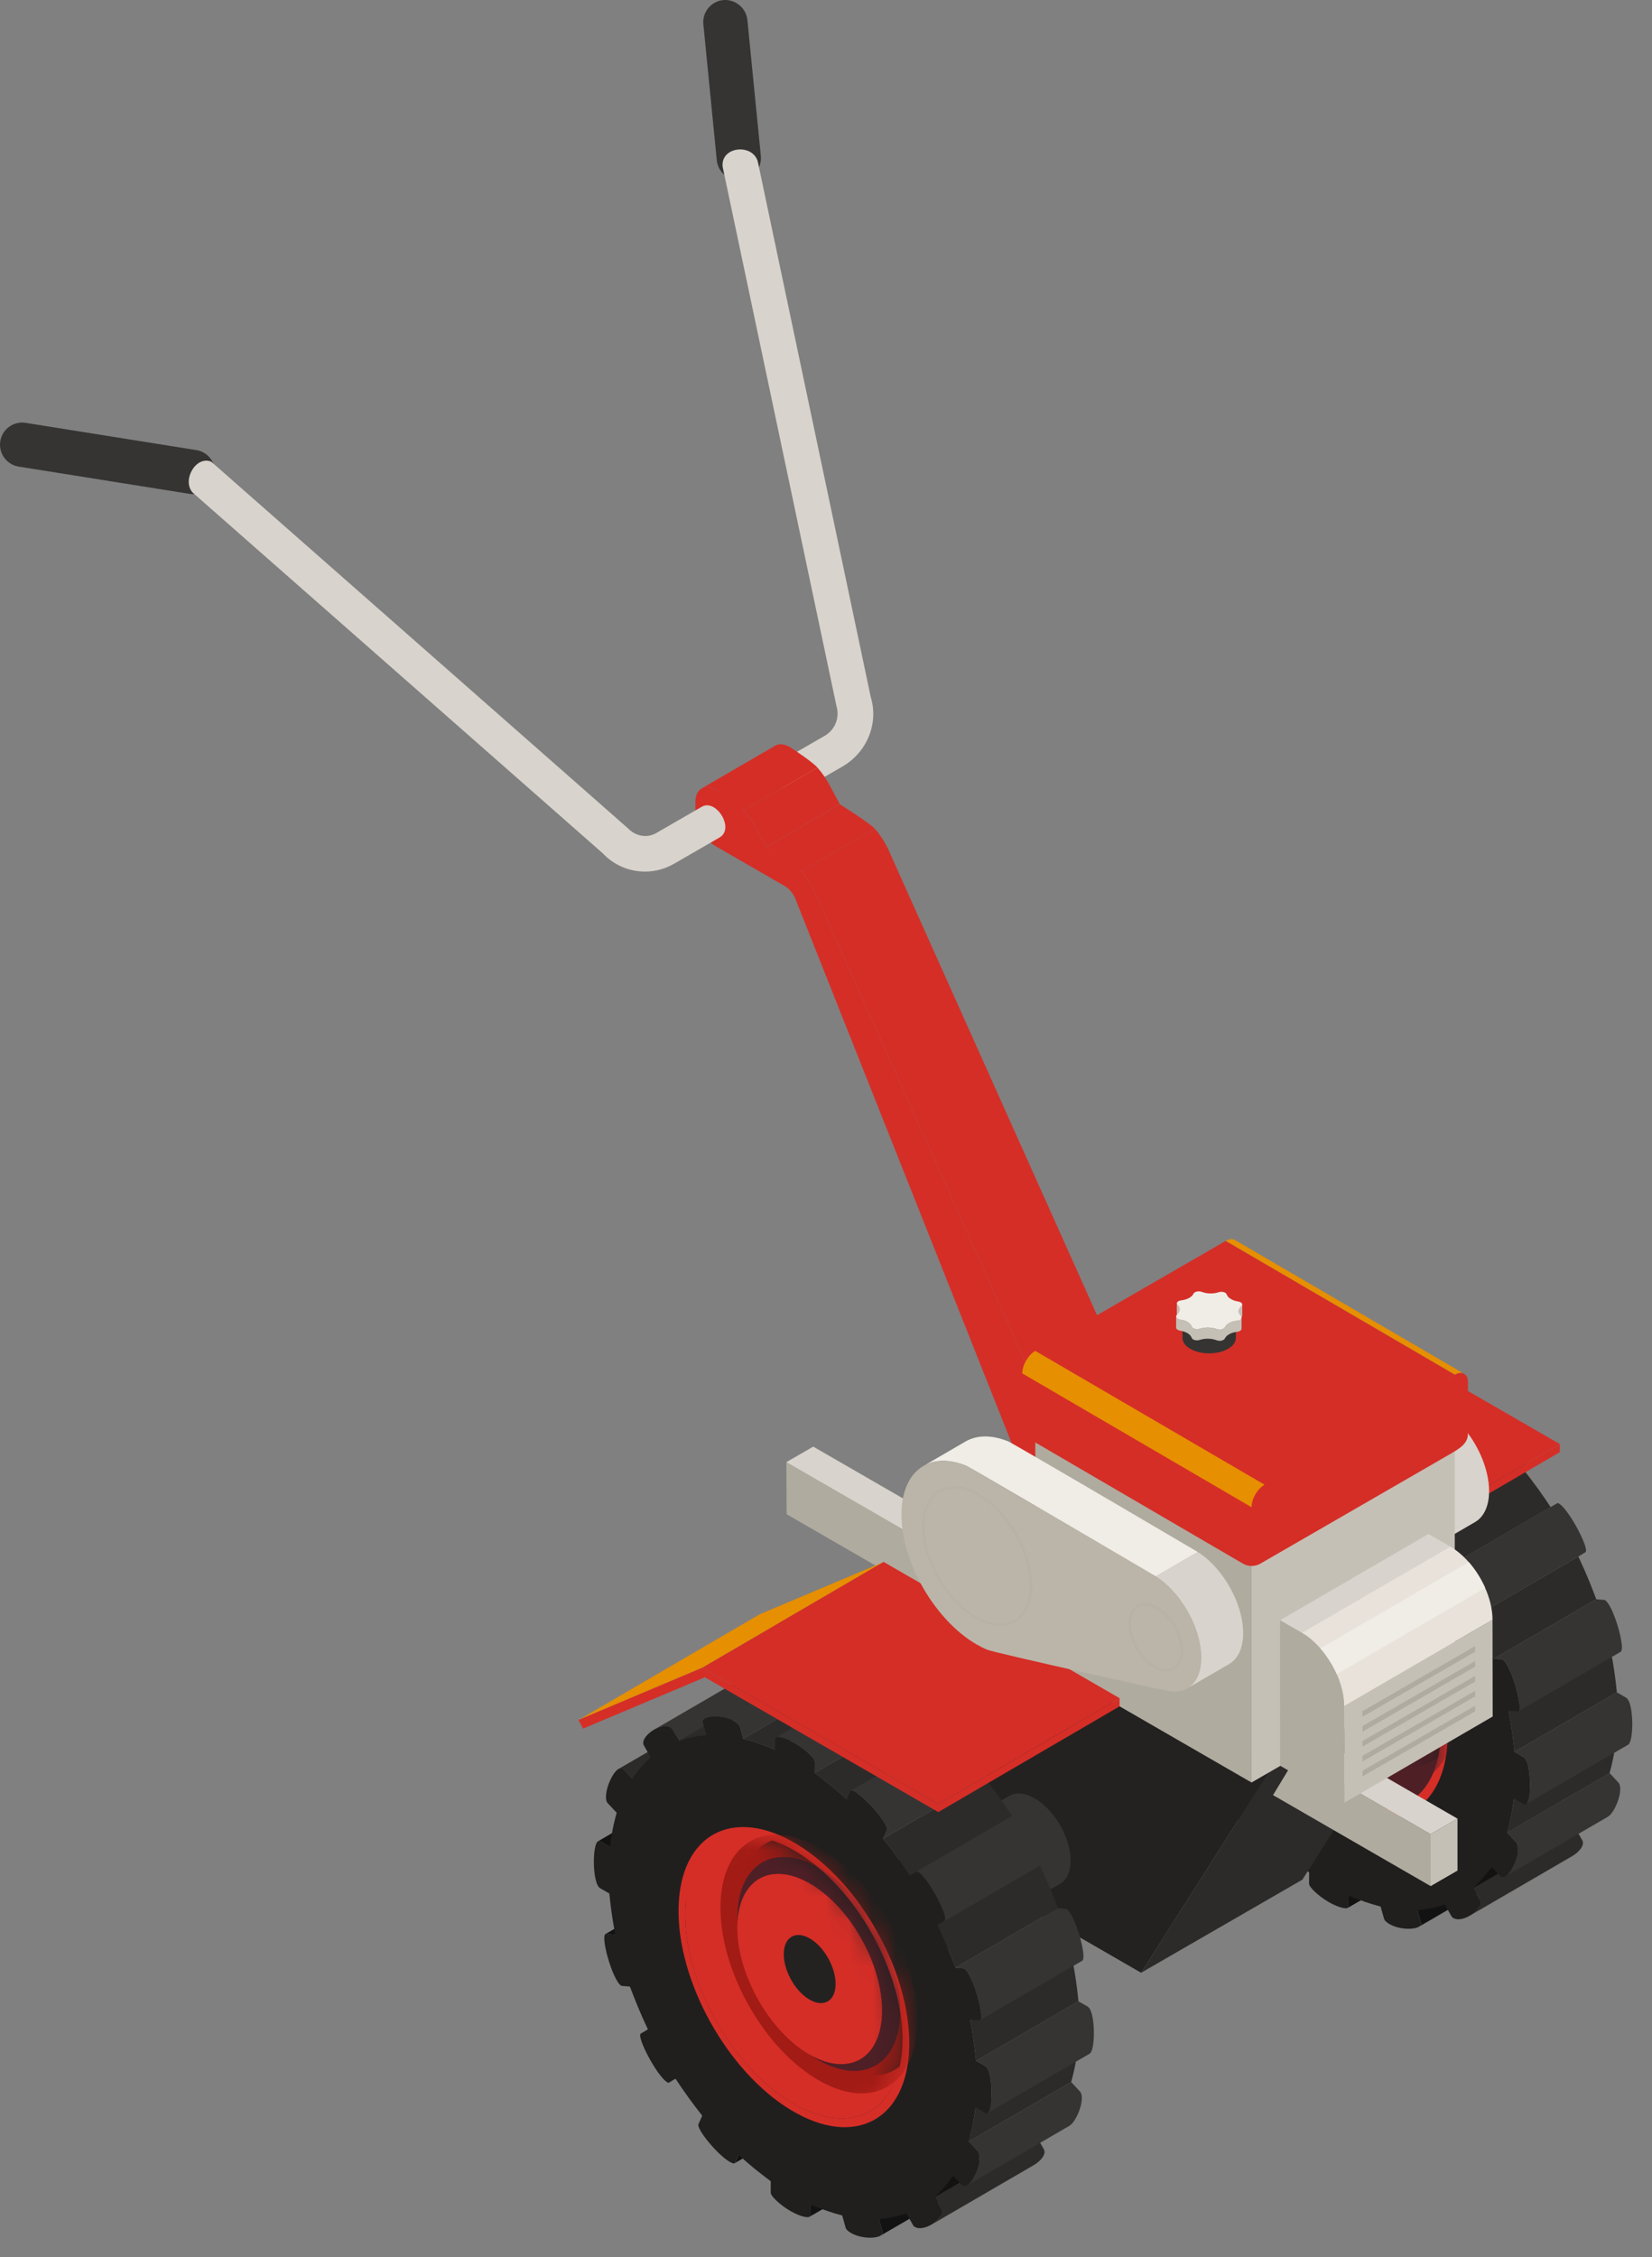 <svg width="71" height="97" viewBox="0 0 71 97" fill="none" xmlns="http://www.w3.org/2000/svg">
<rect x="0" y="0" width="71" height="97" fill="#808080" stroke="none"/>
<path d="M44.182 71.058L33.808 65.068L33.796 62.83L44.182 68.826V71.058Z" fill="#B0AB9F"/>
<path d="M45.338 70.391L44.182 71.058V68.826L45.338 68.159V70.391Z" fill="#C5C0B6"/>
<path d="M44.182 68.826L33.796 62.83L34.952 62.163L45.338 68.159L44.182 68.826Z" fill="#D8D3CC"/>
<path d="M54.884 79.325C54.798 79.523 54.764 79.597 54.728 79.671C54.715 79.688 59.114 77.131 59.114 77.131C59.162 77.04 59.196 76.966 59.282 76.768L54.884 79.325Z" fill="#131212"/>
<path d="M53.606 67.272C53.562 67.275 49.162 69.832 49.162 69.832C49.29 69.835 49.374 69.843 49.585 69.862L53.985 67.305C53.773 67.285 53.689 67.278 53.606 67.272Z" fill="#131212"/>
<path d="M57.966 81.451C57.963 81.716 57.963 81.817 57.963 81.918C57.966 81.947 57.954 81.968 57.93 81.981L62.329 79.424C62.352 79.41 62.364 79.389 62.362 79.361C62.362 79.26 62.363 79.159 62.365 78.894L57.966 81.451Z" fill="#131212"/>
<path d="M53.331 63.29C53.299 63.272 53.27 63.272 53.244 63.287L48.845 65.844C48.871 65.829 48.9 65.829 48.932 65.847C49.035 65.907 49.124 65.959 49.351 66.09L53.75 63.533C53.523 63.402 53.433 63.35 53.331 63.29Z" fill="#131212"/>
<path d="M65.466 80.045C65.431 79.934 65.4 79.824 65.316 79.529L60.916 82.086C61.002 82.38 61.033 82.491 61.066 82.602C61.096 82.684 61.059 82.749 60.978 82.796L65.377 80.239C65.459 80.192 65.496 80.127 65.466 80.045Z" fill="#131212"/>
<path d="M54.306 60.169C54.25 60.136 54.187 60.144 54.124 60.181L49.724 62.738C49.788 62.701 49.85 62.693 49.906 62.726C50.02 62.84 50.103 62.93 50.312 63.153L54.712 60.596C54.504 60.372 54.42 60.283 54.306 60.169Z" fill="#2C2B2A"/>
<path d="M68.01 79.091C67.933 78.958 67.874 78.853 67.715 78.573L63.315 81.13C63.474 81.41 63.532 81.515 63.594 81.622C63.709 81.852 63.471 82.144 63.166 82.32L67.566 79.763C67.871 79.587 68.109 79.295 68.01 79.091Z" fill="#2C2B2A"/>
<path d="M56.435 58.465C56.405 58.426 56.386 58.412 56.361 58.397C56.173 58.288 55.889 58.356 55.647 58.496L51.248 61.053C51.49 60.913 51.773 60.845 51.962 60.954C51.988 60.969 52.006 60.984 52.02 60.999C52.098 61.133 52.162 61.246 52.323 61.531L56.722 58.974C56.56 58.689 56.497 58.577 56.435 58.465Z" fill="#353433"/>
<path d="M64.105 80.218C63.844 80.59 63.634 80.836 63.316 81.129L67.716 78.572C68.034 78.279 68.244 78.033 68.505 77.661L64.105 80.218Z" fill="#131212"/>
<path d="M56.721 58.974L52.322 61.532C52.734 61.392 53.057 61.333 53.5 61.285L57.899 58.728C57.456 58.775 57.133 58.836 56.721 58.974Z" fill="#2C2B2A"/>
<path d="M69.598 76.665C69.589 76.644 69.577 76.624 69.563 76.607C69.461 76.496 69.384 76.413 69.177 76.192L64.777 78.749C64.984 78.969 65.062 79.053 65.141 79.14C65.177 79.18 65.188 79.2 65.198 79.221C65.35 79.562 65.007 80.449 64.694 80.631L69.093 78.074C69.407 77.893 69.75 77.006 69.598 76.665Z" fill="#353433"/>
<path d="M59.33 58.352C59.316 58.316 59.301 58.295 59.282 58.273C59.245 58.231 59.187 58.184 59.105 58.135C58.697 57.9 58.077 57.877 57.839 58.016L53.438 60.572C53.676 60.434 54.298 60.458 54.705 60.691C54.786 60.74 54.846 60.788 54.883 60.831C54.901 60.852 54.914 60.873 54.922 60.891C54.962 61.026 54.996 61.145 55.081 61.444L59.48 58.886C59.397 58.587 59.362 58.469 59.33 58.352Z" fill="#353433"/>
<path d="M65.067 77.282C64.992 77.837 64.919 78.247 64.777 78.75L69.177 76.193C69.318 75.69 69.391 75.28 69.467 74.725L65.067 77.282Z" fill="#2C2B2A"/>
<path d="M59.481 58.887L55.083 61.444C55.574 61.571 55.95 61.709 56.453 61.918L60.852 59.361C60.349 59.152 59.971 59.015 59.481 58.887Z" fill="#2C2B2A"/>
<path d="M70.01 73.114C69.989 73.066 69.965 73.025 69.938 72.995C69.922 72.977 69.905 72.962 69.887 72.952C69.801 72.903 69.716 72.853 69.491 72.723L65.091 75.28C65.316 75.41 65.402 75.459 65.488 75.509C65.506 75.519 65.523 75.534 65.539 75.552C65.565 75.582 65.589 75.622 65.611 75.671C65.71 75.896 65.755 76.298 65.754 76.672C65.751 77.083 65.691 77.463 65.574 77.53L69.973 74.973C70.09 74.905 70.15 74.526 70.153 74.115C70.154 73.741 70.109 73.339 70.01 73.114Z" fill="#353433"/>
<path d="M62.541 59.809C62.52 59.763 62.481 59.707 62.426 59.644C62.274 59.471 62.006 59.252 61.707 59.078C61.324 58.859 60.991 58.772 60.888 58.832L56.489 61.389C56.592 61.329 56.925 61.416 57.308 61.635C57.607 61.809 57.875 62.028 58.027 62.201C58.082 62.264 58.122 62.32 58.142 62.366C58.154 62.393 58.16 62.416 58.157 62.435C58.157 62.54 58.154 62.647 58.154 62.915L62.553 60.358C62.554 60.09 62.556 59.984 62.556 59.878C62.559 59.859 62.553 59.836 62.541 59.809Z" fill="#353433"/>
<path d="M69.231 70.951L64.832 73.508C64.96 74.162 65.026 74.643 65.091 75.279L69.49 72.722C69.425 72.086 69.359 71.605 69.231 70.951Z" fill="#2C2B2A"/>
<path d="M62.553 60.357L58.154 62.914C58.662 63.294 59.04 63.595 59.534 64.046L63.933 61.489C63.44 61.038 63.061 60.737 62.553 60.357Z" fill="#2C2B2A"/>
<path d="M68.08 67.424C68.004 67.253 67.924 67.076 67.835 66.886L63.435 69.443C63.524 69.633 63.605 69.81 63.68 69.981C63.869 70.408 64.026 70.801 64.206 71.278L68.605 68.721C68.426 68.244 68.268 67.851 68.08 67.424Z" fill="#2C2B2A"/>
<path d="M65.495 63.176L61.096 65.733C61.537 66.291 61.846 66.716 62.245 67.321L66.645 64.764C66.245 64.159 65.937 63.734 65.495 63.176Z" fill="#2C2B2A"/>
<path d="M69.305 69.258C69.225 69.077 69.141 68.925 69.061 68.833C69.03 68.797 69 68.77 68.97 68.753C68.892 68.747 68.812 68.74 68.605 68.721L64.206 71.278C64.413 71.297 64.493 71.304 64.571 71.31C64.6 71.327 64.631 71.354 64.662 71.389C64.742 71.482 64.826 71.633 64.906 71.815C65.186 72.45 65.414 73.445 65.254 73.538L69.653 70.981C69.813 70.889 69.585 69.893 69.305 69.258Z" fill="#353433"/>
<path d="M65.626 62.636C65.544 62.451 65.34 62.17 65.101 61.898C64.842 61.603 64.541 61.319 64.309 61.185C64.198 61.123 64.13 61.108 64.102 61.124L59.702 63.681C59.731 63.664 59.799 63.68 59.909 63.742C60.141 63.876 60.442 64.159 60.701 64.455C60.94 64.727 61.144 65.009 61.226 65.193C61.264 65.279 61.276 65.343 61.254 65.376C61.22 65.455 61.186 65.534 61.095 65.732L65.494 63.175C65.584 62.977 65.619 62.898 65.653 62.819C65.677 62.786 65.665 62.722 65.626 62.636Z" fill="#353433"/>
<path d="M68.001 66.103C67.808 65.667 67.478 65.105 67.211 64.8C67.133 64.711 67.061 64.644 66.998 64.608C66.964 64.589 66.945 64.585 66.931 64.593L62.532 67.15C62.546 67.142 62.566 67.145 62.599 67.165C62.661 67.201 62.734 67.268 62.812 67.357C63.08 67.662 63.41 68.224 63.603 68.66C63.739 68.968 63.807 69.213 63.736 69.26C63.639 69.316 63.573 69.357 63.436 69.443L67.836 66.886C67.919 66.834 67.975 66.799 68.02 66.772L68.135 66.705C68.207 66.662 68.139 66.415 68.001 66.103Z" fill="#353433"/>
<path d="M65.487 75.509C65.401 75.46 65.316 75.41 65.09 75.28C65.026 74.644 64.959 74.163 64.832 73.509C65.044 73.528 65.127 73.535 65.209 73.543C65.536 73.622 64.964 71.532 64.571 71.31C64.493 71.304 64.413 71.297 64.206 71.278C63.954 70.61 63.746 70.107 63.435 69.443C63.595 69.343 63.659 69.304 63.725 69.266C63.966 69.183 63.035 67.416 62.599 67.164C62.563 67.143 62.543 67.141 62.529 67.151C62.467 67.186 62.405 67.224 62.245 67.32C61.846 66.716 61.537 66.29 61.096 65.732C61.186 65.534 61.22 65.455 61.255 65.376C61.379 65.195 60.454 64.056 59.91 63.742C59.773 63.665 59.701 63.66 59.689 63.699C59.655 63.773 59.621 63.848 59.534 64.045C59.04 63.595 58.662 63.294 58.154 62.913C58.155 62.645 58.157 62.539 58.157 62.433C58.171 62.292 57.777 61.906 57.307 61.633C56.837 61.364 56.442 61.294 56.455 61.451C56.455 61.552 56.452 61.651 56.452 61.917C55.95 61.707 55.573 61.57 55.082 61.443C54.997 61.144 54.963 61.026 54.93 60.908C54.916 60.854 54.845 60.774 54.705 60.691C54.161 60.377 53.233 60.442 53.351 60.765C53.385 60.879 53.416 60.991 53.499 61.284C53.056 61.331 52.732 61.392 52.321 61.53C52.16 61.244 52.097 61.132 52.035 61.021C52.021 60.997 51.999 60.975 51.961 60.953C51.526 60.702 50.584 61.388 50.824 61.746C50.884 61.854 50.945 61.963 51.102 62.241C50.784 62.534 50.572 62.776 50.313 63.152C50.104 62.928 50.021 62.839 49.907 62.725C49.548 62.517 48.952 63.936 49.276 64.23C49.354 64.314 49.433 64.399 49.642 64.62C49.499 65.125 49.426 65.532 49.35 66.089C49.123 65.958 49.033 65.906 48.931 65.846C48.756 65.745 48.665 66.197 48.662 66.701C48.659 67.202 48.744 67.756 48.932 67.864C49.018 67.913 49.101 67.962 49.327 68.092C49.391 68.725 49.458 69.206 49.585 69.86C49.374 69.841 49.29 69.834 49.206 69.827C48.881 69.744 49.455 71.84 49.846 72.059C49.924 72.065 50.004 72.074 50.211 72.091C50.465 72.76 50.673 73.264 50.984 73.93C50.822 74.027 50.756 74.064 50.692 74.103C50.451 74.183 51.38 75.952 51.82 76.206C51.854 76.226 51.876 76.229 51.888 76.22C51.95 76.182 52.012 76.147 52.172 76.049C52.571 76.654 52.88 77.079 53.319 77.638C53.233 77.836 53.198 77.915 53.162 77.993C53.038 78.176 53.961 79.312 54.505 79.626C54.645 79.704 54.714 79.708 54.728 79.67C54.762 79.596 54.796 79.521 54.883 79.324C55.377 79.774 55.757 80.076 56.265 80.457C56.262 80.726 56.262 80.831 56.262 80.937C56.248 81.078 56.64 81.462 57.11 81.736C57.58 82.005 57.975 82.075 57.962 81.918C57.962 81.817 57.963 81.716 57.965 81.452C58.469 81.663 58.844 81.799 59.335 81.926C59.42 82.225 59.454 82.343 59.487 82.461C59.501 82.515 59.572 82.595 59.712 82.678C60.256 82.992 61.184 82.925 61.066 82.602C61.032 82.491 61.001 82.381 60.916 82.086C61.361 82.038 61.685 81.975 62.096 81.841C62.257 82.124 62.32 82.237 62.384 82.349C62.398 82.375 62.418 82.396 62.458 82.42C62.891 82.67 63.833 81.981 63.595 81.622C63.533 81.515 63.474 81.41 63.315 81.13C63.633 80.837 63.843 80.591 64.104 80.219C64.313 80.443 64.395 80.531 64.51 80.644C64.871 80.853 65.465 79.436 65.141 79.141C65.061 79.054 64.984 78.97 64.777 78.75C64.918 78.247 64.991 77.837 65.067 77.282C65.296 77.414 65.386 77.466 65.489 77.527C65.661 77.627 65.75 77.173 65.753 76.672C65.755 76.168 65.673 75.615 65.487 75.509Z" fill="#201F1E"/>
<path d="M54.885 65.508L55.094 65.496L56.434 65.648C56.434 65.648 56.724 65.688 56.522 65.743C55.558 66.003 54.918 66.946 54.886 68.423C54.831 70.933 56.551 74.031 58.728 75.344C60.049 76.14 61.234 76.096 61.974 75.378C62.122 75.235 61.882 75.724 61.882 75.724L61.444 76.504C60.662 77.897 59.017 78.197 57.141 77.067C54.563 75.513 52.527 71.844 52.592 68.873C52.639 66.756 53.326 65.46 54.885 65.508Z" fill="#4F1F26"/>
<path d="M57.384 65.971C60.121 67.621 62.284 71.516 62.215 74.671C62.146 77.828 59.871 79.047 57.134 77.397C54.397 75.748 52.234 71.852 52.303 68.697C52.373 65.541 54.647 64.32 57.384 65.971ZM57.377 66.303C54.8 64.749 52.657 65.898 52.592 68.871C52.527 71.843 54.564 75.51 57.141 77.064C59.719 78.618 61.861 77.469 61.926 74.498C61.992 71.526 59.955 67.858 57.377 66.303Z" fill="#D52E27"/>
<mask id="mask0_19914_35093" style="mask-type:luminance" maskUnits="userSpaceOnUse" x="52" y="65" width="10" height="13">
<path d="M57.377 66.304C54.8 64.75 52.657 65.899 52.592 68.871C52.527 71.843 54.564 75.511 57.141 77.065C59.719 78.619 61.861 77.47 61.926 74.498C61.992 71.527 59.955 67.858 57.377 66.304Z" fill="white"/>
</mask>
<g mask="url(#mask0_19914_35093)">
<path d="M58.496 66.215C60.83 67.659 62.649 71.025 62.559 73.734C62.469 76.443 60.504 77.468 58.17 76.025C55.836 74.581 54.017 71.215 54.107 68.506C54.197 65.797 56.162 64.772 58.496 66.215Z" fill="#4F1F26"/>
</g>
<path d="M58.491 69.266C58.06 69.017 57.67 68.996 57.39 69.165L49.158 73.918L51.36 77.684L59.592 72.931C59.865 72.767 60.034 72.424 60.034 71.938C60.034 70.954 59.343 69.758 58.491 69.266Z" fill="#353433"/>
<path d="M43.783 62.987L51.575 58.442L56.896 56.197L49.103 60.742L43.783 62.987Z" fill="#92292E"/>
<path d="M59.246 66.599L67.039 62.054L67.038 62.4L59.245 66.945L59.246 66.599Z" fill="#D52E27"/>
<path d="M49.102 60.742L56.895 56.197L67.038 62.053L59.245 66.598L49.102 60.742Z" fill="#D52E27"/>
<path d="M59.246 66.598L59.245 66.944L49.214 61.152L43.978 63.357L43.783 62.987L49.103 60.742L59.246 66.598Z" fill="#D52E27"/>
<path d="M49.042 84.772L42.413 80.945L40.869 67.728L54.776 75.757L49.042 84.772Z" fill="#232221"/>
<path d="M55.974 80.771L49.041 84.773L54.776 75.758L61.708 71.756L55.974 80.771Z" fill="#2C2B2A"/>
<path d="M54.776 75.758L40.869 67.729L47.801 63.727L61.708 71.756L54.776 75.758Z" fill="#353433"/>
<path d="M8.438 19.341L1.101 18.17C0.576 18.089 0.094 18.443 0.012 18.961C-0.07 19.48 0.285 19.968 0.803 20.05L8.14 21.221C8.191 21.229 8.241 21.233 8.29 21.233C8.75 21.233 9.154 20.898 9.229 20.43C9.312 19.911 8.957 19.423 8.438 19.341Z" fill="#353433"/>
<path d="M32.121 0.856C32.067 0.331 31.585 -0.046 31.079 0.004C30.557 0.057 30.176 0.524 30.229 1.046L30.806 6.887C30.856 7.378 31.269 7.743 31.751 7.743C31.784 7.743 31.816 7.742 31.849 7.738C32.371 7.685 32.752 7.218 32.699 6.696L32.121 0.856Z" fill="#353433"/>
<path d="M33.293 32.859L35.443 31.619C35.892 31.36 36.1 30.832 35.949 30.337L31.057 7.163C30.97 6.282 32.357 6.155 32.57 6.949L37.424 29.956C37.768 31.07 37.274 32.322 36.206 32.94L34.056 34.181C33.936 34.249 32.929 33.069 33.293 32.859Z" fill="#D8D3CC"/>
<path d="M35.044 38.402C34.749 37.737 34.263 37.166 33.748 36.868L32.932 36.397L32.494 35.579C32.171 34.975 31.708 34.472 31.222 34.191L30.797 33.946C30.296 33.657 29.889 33.889 29.887 34.464L29.886 34.853C29.884 35.407 30.275 36.083 30.757 36.361L33.745 38.086C33.917 38.185 34.074 38.375 34.169 38.589L44.304 64.088L47.229 65.586L35.044 38.402Z" fill="#D52E27"/>
<path d="M35.655 33.74C35.507 33.463 35.329 33.207 35.133 32.984L31.972 34.821C32.168 35.044 32.345 35.3 32.494 35.577L32.932 36.395L36.093 34.558L35.655 33.74Z" fill="#D52E27"/>
<path d="M36.093 34.56L32.932 36.397C32.932 36.397 34.225 37.208 34.437 37.449L37.598 35.612C37.386 35.37 36.093 34.56 36.093 34.56Z" fill="#D52E27"/>
<path d="M38.205 36.563C38.048 36.21 37.837 35.884 37.597 35.61L34.437 37.447C34.676 37.72 34.886 38.047 35.044 38.4L47.227 65.584L50.389 63.747L38.205 36.563Z" fill="#D52E27"/>
<path d="M33.958 32.107C33.706 31.961 33.478 31.948 33.313 32.044L30.152 33.881C30.317 33.785 30.545 33.799 30.797 33.944C30.797 33.944 31.742 34.559 31.973 34.822L35.134 32.985C34.903 32.722 33.958 32.107 33.958 32.107Z" fill="#D52E27"/>
<path d="M27.718 37.453C27.049 37.453 26.39 37.183 25.903 36.666L8.275 21.163C7.81 20.628 8.424 19.563 9.081 19.841L26.963 35.571C27.326 35.95 27.816 36.022 28.208 35.795L30.163 34.666C30.778 34.311 31.589 35.604 30.926 35.987L28.971 37.116C28.578 37.343 28.146 37.453 27.718 37.453Z" fill="#D8D3CC"/>
<path d="M54.649 56.259C54.216 56.009 53.937 55.851 53.899 55.835C53.177 55.541 52.544 55.564 52.065 55.842L50.26 56.891C50.739 56.613 51.372 56.59 52.094 56.884C52.133 56.9 52.411 57.058 52.844 57.308C54.865 58.475 59.974 61.48 60.243 61.638L62.048 60.589C61.779 60.431 56.67 57.425 54.649 56.259Z" fill="#F0ECE6"/>
<path d="M63.977 63.726C63.931 63.33 63.813 62.926 63.642 62.538C63.44 62.081 63.164 61.648 62.844 61.284C62.6 61.006 62.33 60.767 62.048 60.589L60.243 61.638C60.525 61.817 60.794 62.055 61.039 62.334C61.359 62.698 61.635 63.131 61.837 63.588C62.008 63.975 62.126 64.38 62.172 64.776C62.268 65.6 62.033 66.197 61.593 66.453L63.398 65.404C63.838 65.147 64.073 64.55 63.977 63.726Z" fill="#D8D3CC"/>
<path d="M52.844 57.307C54.865 58.474 59.974 61.479 60.243 61.637C61.205 62.248 62.031 63.555 62.172 64.774C62.323 66.067 61.658 66.802 60.663 66.535C60.668 66.557 53.34 64.927 53.008 64.791C52.85 64.726 52.693 64.648 52.539 64.559C50.957 63.646 49.574 61.513 49.346 59.527C49.09 57.343 50.324 56.162 52.094 56.882C52.132 56.899 52.411 57.057 52.844 57.307Z" fill="#B0AB9F"/>
<path d="M60.304 62.994C59.998 62.819 59.704 62.793 59.474 62.924C59.246 63.056 59.12 63.323 59.12 63.678C59.12 64.353 59.596 65.178 60.181 65.517C60.358 65.618 60.529 65.67 60.689 65.67C60.807 65.67 60.915 65.642 61.011 65.587C61.239 65.455 61.365 65.188 61.365 64.833C61.366 64.157 60.889 63.332 60.304 62.994Z" fill="#B0AB9F"/>
<path d="M53.788 76.596L44.495 71.231V61.56L53.788 66.925V76.596Z" fill="#B0AB9F"/>
<path d="M62.523 71.553L53.788 76.596V66.925L62.523 61.882V71.553Z" fill="#C5C0B6"/>
<path d="M43.937 60.383V61.249C43.937 61.504 44.072 61.737 44.291 61.865L53.414 67.189C53.646 67.326 53.934 67.326 54.167 67.192L62.408 62.434C62.962 62.114 63.103 61.901 63.089 61.531L63.092 60.763C63.091 60.586 43.937 60.029 43.937 60.383Z" fill="#D52E27"/>
<path d="M53.732 66.35L43.439 60.407V60.06L53.732 66.003V66.35Z" fill="#D52E27"/>
<path d="M63.518 60.7L53.732 66.35V66.002L63.518 60.352V60.7Z" fill="#D52E27"/>
<path d="M53.732 66.002L43.439 60.059L53.225 54.41L63.518 60.352L53.732 66.002Z" fill="#D52E27"/>
<path d="M62.528 59.075L52.676 53.325C52.832 53.235 52.974 53.226 53.075 53.285L62.928 59.035C62.826 58.976 62.685 58.985 62.528 59.075Z" fill="#E68F00"/>
<path d="M53.789 65.741L43.937 59.991V59.017L53.789 64.767V65.741Z" fill="#D52E27"/>
<path d="M54.348 63.798L44.495 58.048L52.676 53.325L62.528 59.075L54.348 63.798Z" fill="#D52E27"/>
<path d="M63.091 59.396C63.091 59.041 62.84 58.896 62.533 59.073L54.348 63.798C54.041 63.975 53.789 64.411 53.789 64.766V65.74L63.087 60.372L63.091 59.396Z" fill="#D52E27"/>
<path d="M53.789 64.767L43.936 59.017C43.935 58.66 44.187 58.227 44.495 58.049L54.348 63.799C54.04 63.977 53.788 64.409 53.789 64.767Z" fill="#E68F00"/>
<path d="M52.78 56.885C52.331 57.144 51.605 57.144 51.156 56.885C50.708 56.626 50.708 56.206 51.156 55.947C51.605 55.688 52.331 55.688 52.78 55.947C53.228 56.206 53.228 56.626 52.78 56.885Z" fill="#3F3F44"/>
<path d="M53.116 56.41V57.486C53.119 57.658 53.007 57.83 52.78 57.961C52.331 58.22 51.605 58.22 51.156 57.961C50.935 57.833 50.822 57.666 50.82 57.498V56.422C50.823 56.59 50.935 56.757 51.156 56.885C51.605 57.144 52.331 57.144 52.78 56.885C53.007 56.754 53.119 56.582 53.116 56.41Z" fill="#353433"/>
<path d="M53.391 56.059C53.391 56.14 53.233 56.182 53.235 56.355L53.234 56.74C53.214 56.746 53.194 56.751 53.172 56.753C52.912 56.782 52.71 56.894 52.643 57.037C52.623 57.08 52.571 57.115 52.5 57.13C52.292 57.175 52.257 57.048 51.904 57.048C51.584 57.048 51.538 57.157 51.35 57.107C51.32 57.099 51.297 57.09 51.279 57.08C51.178 57.022 51.24 56.928 51.027 56.806C50.939 56.755 50.834 56.721 50.723 56.704C50.701 56.698 50.702 56.278 50.702 56.278C50.702 56.208 50.671 56.139 50.609 56.077C50.588 56.057 50.578 56.033 50.578 56.01L50.577 56.487C50.577 56.51 50.587 56.533 50.608 56.554C50.653 56.598 50.681 56.647 50.694 56.696C50.665 56.689 50.638 56.68 50.618 56.668C50.573 56.642 50.548 56.607 50.548 56.571L50.547 57.048C50.547 57.084 50.571 57.119 50.617 57.145C50.645 57.161 50.681 57.174 50.724 57.181C50.835 57.199 50.94 57.232 51.028 57.283C51.24 57.406 51.179 57.499 51.28 57.557C51.298 57.567 51.32 57.576 51.35 57.584C51.538 57.634 51.584 57.525 51.904 57.525C52.257 57.525 52.292 57.652 52.5 57.607C52.571 57.592 52.623 57.556 52.643 57.514C52.71 57.371 52.912 57.258 53.172 57.229C53.242 57.221 53.306 57.194 53.338 57.152C53.354 57.132 53.36 57.114 53.36 57.098L53.361 56.621C53.361 56.637 53.354 56.654 53.339 56.674C53.32 56.699 53.29 56.717 53.255 56.731C53.297 56.637 53.391 56.597 53.391 56.534V56.059Z" fill="#C5C0B6"/>
<path d="M53.375 56.011C53.361 55.99 53.344 55.974 53.324 55.963C53.237 55.913 53.093 55.93 52.909 55.824C52.695 55.7 52.759 55.608 52.658 55.55C52.64 55.54 52.617 55.53 52.587 55.522C52.398 55.472 52.353 55.581 52.033 55.581C51.68 55.581 51.644 55.454 51.437 55.5C51.245 55.541 51.343 55.638 51.119 55.768C50.871 55.912 50.69 55.838 50.599 55.954C50.568 55.993 50.572 56.039 50.609 56.076C50.739 56.205 50.735 56.369 50.586 56.497C50.523 56.551 50.54 56.623 50.617 56.668C50.645 56.684 50.681 56.697 50.724 56.704C50.836 56.722 50.94 56.755 51.028 56.806C51.24 56.929 51.179 57.022 51.28 57.08C51.298 57.09 51.32 57.099 51.351 57.107C51.539 57.157 51.585 57.048 51.905 57.048C52.258 57.048 52.293 57.175 52.501 57.13C52.572 57.115 52.624 57.079 52.644 57.037C52.711 56.894 52.913 56.782 53.173 56.753C53.243 56.745 53.306 56.718 53.339 56.676C53.424 56.567 53.237 56.541 53.236 56.355C53.233 56.151 53.45 56.129 53.375 56.011Z" fill="#F0ECE6"/>
<path d="M61.486 81.048L54.713 77.138L55.714 75.484L61.486 78.817V81.048Z" fill="#B0AB9F"/>
<path d="M62.641 80.381L61.486 81.048V78.817L62.641 78.15V80.381Z" fill="#C5C0B6"/>
<path d="M61.486 78.817L55.714 75.484L56.87 74.817L62.641 78.15L61.486 78.817Z" fill="#D8D3CC"/>
<path d="M64.145 69.602L57.767 73.308L57.776 77.467L64.153 73.761L64.145 69.602Z" fill="#C5C0B6"/>
<path d="M61.393 65.917L55.015 69.623L55.951 70.163L62.329 66.457L61.393 65.917Z" fill="#D8D3CC"/>
<path d="M63.83 68.236C63.653 67.834 63.409 67.451 63.124 67.126C62.884 66.853 62.614 66.621 62.329 66.457L55.952 70.163C56.237 70.328 56.507 70.559 56.747 70.833C57.032 71.158 57.275 71.541 57.453 71.943C57.653 72.395 57.769 72.87 57.768 73.309L64.146 69.603C64.146 69.164 64.03 68.689 63.83 68.236Z" fill="#E8E2DB"/>
<path d="M57.767 73.308C57.77 72.153 56.956 70.743 55.951 70.163L55.015 69.623L55.018 75.875L57.776 77.467L57.767 73.308Z" fill="#B0AB9F"/>
<path d="M63.124 67.126L56.746 70.832C57.031 71.157 57.274 71.54 57.452 71.942L63.829 68.236C63.652 67.835 63.409 67.451 63.124 67.126Z" fill="#F0ECE6"/>
<path d="M63.401 70.976L58.557 73.773V73.531L63.401 70.734V70.976ZM63.401 71.375L58.557 74.172V74.414L63.401 71.617V71.375ZM63.401 72.015L58.557 74.812V75.054L63.401 72.257V72.015ZM63.401 72.655L58.557 75.452V75.694L63.401 72.897V72.655ZM63.401 73.295L58.557 76.092V76.334L63.401 73.537V73.295Z" fill="#B0AB9F"/>
<path d="M44.47 77.278C44.039 77.029 43.649 77.008 43.369 77.176L33.304 82.987L35.506 86.755L45.571 80.944C45.844 80.78 46.013 80.437 46.013 79.951C46.013 78.966 45.322 77.77 44.47 77.278Z" fill="#353433"/>
<path d="M31.744 92.6C31.658 92.798 31.624 92.872 31.589 92.946C31.575 92.963 35.974 90.406 35.974 90.406C36.022 90.315 36.056 90.241 36.143 90.043L31.744 92.6Z" fill="#131212"/>
<path d="M30.466 80.547C30.422 80.551 26.023 83.108 26.023 83.108C26.151 83.111 26.235 83.118 26.445 83.137L30.846 80.58C30.634 80.562 30.549 80.554 30.466 80.547Z" fill="#131212"/>
<path d="M34.826 94.728C34.823 94.992 34.822 95.093 34.822 95.194C34.825 95.223 34.814 95.245 34.79 95.258L39.188 92.701C39.212 92.687 39.224 92.666 39.221 92.637C39.221 92.536 39.221 92.436 39.224 92.171L34.826 94.728Z" fill="#131212"/>
<path d="M30.191 76.566C30.159 76.548 30.13 76.548 30.104 76.563L25.705 79.12C25.731 79.105 25.76 79.105 25.792 79.123C25.895 79.183 25.984 79.235 26.211 79.366L30.61 76.809C30.384 76.678 30.294 76.627 30.191 76.566Z" fill="#131212"/>
<path d="M42.325 93.321C42.291 93.21 42.26 93.1 42.175 92.805L37.775 95.362C37.86 95.657 37.892 95.767 37.925 95.878C37.955 95.96 37.918 96.025 37.837 96.072L42.237 93.515C42.318 93.468 42.355 93.403 42.325 93.321Z" fill="#131212"/>
<path d="M31.166 73.445C31.11 73.412 31.047 73.42 30.985 73.457L26.584 76.014C26.648 75.977 26.71 75.97 26.767 76.002C26.881 76.116 26.963 76.206 27.172 76.429L31.573 73.872C31.363 73.648 31.28 73.559 31.166 73.445Z" fill="#2C2B2A"/>
<path d="M44.87 92.368C44.793 92.235 44.734 92.13 44.575 91.85L40.176 94.407C40.335 94.687 40.394 94.792 40.456 94.899C40.57 95.129 40.332 95.421 40.028 95.597L44.427 93.04C44.731 92.863 44.969 92.571 44.87 92.368Z" fill="#2C2B2A"/>
<path d="M33.295 71.741C33.265 71.702 33.246 71.688 33.221 71.673C33.033 71.564 32.749 71.631 32.507 71.772L28.107 74.329C28.349 74.189 28.632 74.121 28.821 74.23C28.847 74.245 28.865 74.26 28.879 74.275C28.957 74.409 29.021 74.522 29.182 74.807L33.581 72.25C33.42 71.964 33.356 71.852 33.295 71.741Z" fill="#353433"/>
<path d="M40.966 93.495C40.705 93.867 40.495 94.112 40.177 94.406L44.576 91.849C44.894 91.555 45.104 91.309 45.365 90.938L40.966 93.495Z" fill="#131212"/>
<path d="M33.582 72.25L29.183 74.807C29.595 74.669 29.918 74.608 30.361 74.561L34.76 72.004C34.317 72.05 33.993 72.111 33.582 72.25Z" fill="#2C2B2A"/>
<path d="M46.459 89.941C46.449 89.92 46.438 89.9 46.424 89.884C46.322 89.773 46.245 89.689 46.038 89.469L41.638 92.026C41.845 92.246 41.922 92.33 42.002 92.418C42.038 92.458 42.049 92.478 42.059 92.499C42.211 92.84 41.868 93.727 41.555 93.909L45.955 91.352C46.268 91.17 46.61 90.282 46.459 89.941Z" fill="#353433"/>
<path d="M36.189 71.627C36.175 71.591 36.161 71.571 36.142 71.549C36.105 71.507 36.046 71.459 35.964 71.41C35.557 71.175 34.936 71.152 34.698 71.291L30.299 73.848C30.537 73.71 31.159 73.733 31.565 73.967C31.647 74.016 31.706 74.064 31.743 74.106C31.762 74.128 31.775 74.148 31.783 74.166C31.823 74.302 31.856 74.42 31.942 74.719L36.341 72.162C36.257 71.863 36.223 71.745 36.189 71.627Z" fill="#353433"/>
<path d="M41.928 90.557C41.853 91.112 41.779 91.522 41.638 92.025L46.038 89.468C46.179 88.965 46.252 88.555 46.328 88L41.928 90.557Z" fill="#2C2B2A"/>
<path d="M36.341 72.162L31.942 74.719C32.433 74.846 32.809 74.984 33.312 75.193L37.711 72.636C37.209 72.427 36.832 72.29 36.341 72.162Z" fill="#2C2B2A"/>
<path d="M46.87 86.389C46.849 86.341 46.825 86.3 46.798 86.27C46.782 86.252 46.765 86.237 46.747 86.227C46.661 86.178 46.576 86.128 46.35 85.998L41.951 88.555C42.176 88.685 42.262 88.734 42.348 88.784C42.366 88.794 42.383 88.809 42.399 88.827C42.425 88.857 42.449 88.897 42.471 88.946C42.57 89.171 42.615 89.573 42.614 89.947C42.611 90.358 42.551 90.738 42.434 90.805L46.833 88.248C46.95 88.18 47.01 87.801 47.013 87.39C47.015 87.016 46.97 86.614 46.87 86.389Z" fill="#353433"/>
<path d="M39.402 73.084C39.381 73.038 39.342 72.981 39.287 72.919C39.135 72.746 38.867 72.527 38.568 72.353C38.185 72.134 37.852 72.047 37.749 72.107L33.35 74.664C33.453 74.604 33.786 74.691 34.169 74.91C34.468 75.084 34.736 75.303 34.888 75.476C34.943 75.539 34.983 75.595 35.003 75.641C35.015 75.668 35.02 75.691 35.018 75.71C35.018 75.815 35.015 75.922 35.015 76.19L39.415 73.633C39.416 73.365 39.418 73.259 39.418 73.153C39.419 73.135 39.414 73.111 39.402 73.084Z" fill="#353433"/>
<path d="M46.092 84.227L41.693 86.784C41.821 87.438 41.887 87.919 41.951 88.555L46.35 85.998C46.286 85.363 46.22 84.881 46.092 84.227Z" fill="#2C2B2A"/>
<path d="M39.414 73.633L35.014 76.19C35.522 76.57 35.9 76.871 36.394 77.322L40.794 74.765C40.3 74.314 39.922 74.014 39.414 73.633Z" fill="#2C2B2A"/>
<path d="M44.939 80.699C44.863 80.528 44.783 80.351 44.694 80.161L40.294 82.718C40.383 82.908 40.464 83.085 40.54 83.256C40.729 83.683 40.886 84.076 41.066 84.553L45.466 81.996C45.286 81.519 45.128 81.127 44.939 80.699Z" fill="#2C2B2A"/>
<path d="M42.356 76.451L37.956 79.008C38.398 79.566 38.706 79.991 39.105 80.596L43.505 78.039C43.106 77.434 42.798 77.009 42.356 76.451Z" fill="#2C2B2A"/>
<path d="M46.165 82.533C46.085 82.352 46.001 82.2 45.921 82.108C45.89 82.072 45.86 82.045 45.83 82.028C45.752 82.022 45.672 82.015 45.465 81.996L41.065 84.553C41.273 84.572 41.352 84.579 41.43 84.585C41.459 84.602 41.49 84.629 41.521 84.664C41.601 84.757 41.685 84.909 41.765 85.09C42.044 85.725 42.273 86.72 42.113 86.813L46.512 84.256C46.673 84.164 46.445 83.168 46.165 82.533Z" fill="#353433"/>
<path d="M42.486 75.912C42.404 75.727 42.2 75.445 41.962 75.174C41.703 74.879 41.401 74.594 41.169 74.46C41.059 74.398 40.99 74.383 40.962 74.4L36.562 76.957C36.592 76.939 36.66 76.956 36.77 77.017C37.002 77.151 37.303 77.434 37.562 77.731C37.801 78.002 38.005 78.284 38.087 78.469C38.126 78.555 38.138 78.618 38.115 78.651C38.081 78.731 38.047 78.809 37.956 79.007L42.356 76.451C42.447 76.252 42.48 76.174 42.516 76.094C42.538 76.061 42.525 75.998 42.486 75.912Z" fill="#353433"/>
<path d="M44.862 79.378C44.669 78.942 44.339 78.38 44.071 78.075C43.993 77.986 43.921 77.919 43.858 77.883C43.824 77.864 43.805 77.86 43.791 77.868L39.391 80.425C39.405 80.417 39.425 80.42 39.458 80.44C39.52 80.476 39.593 80.543 39.671 80.632C39.939 80.937 40.269 81.499 40.462 81.935C40.598 82.243 40.666 82.488 40.595 82.535C40.498 82.591 40.432 82.632 40.295 82.718L44.695 80.161C44.778 80.109 44.834 80.074 44.879 80.047L44.994 79.98C45.068 79.937 45 79.69 44.862 79.378Z" fill="#353433"/>
<path d="M42.347 88.784C42.261 88.735 42.176 88.685 41.95 88.555C41.886 87.919 41.819 87.438 41.693 86.784C41.904 86.803 41.987 86.81 42.069 86.818C42.397 86.897 41.825 84.807 41.431 84.585C41.353 84.579 41.273 84.572 41.066 84.553C40.815 83.885 40.606 83.382 40.295 82.718C40.456 82.618 40.52 82.579 40.586 82.541C40.827 82.458 39.895 80.691 39.459 80.439C39.423 80.418 39.404 80.416 39.389 80.426C39.328 80.461 39.266 80.499 39.105 80.595C38.706 79.991 38.398 79.565 37.956 79.007C38.047 78.809 38.081 78.73 38.115 78.651C38.239 78.47 37.315 77.331 36.77 77.017C36.633 76.94 36.562 76.935 36.55 76.974C36.516 77.048 36.481 77.123 36.395 77.32C35.901 76.87 35.523 76.569 35.014 76.188C35.016 75.92 35.017 75.814 35.017 75.708C35.032 75.567 34.638 75.181 34.167 74.908C33.697 74.639 33.303 74.569 33.316 74.726C33.316 74.827 33.312 74.926 33.312 75.192C32.81 74.982 32.434 74.845 31.942 74.718C31.858 74.419 31.823 74.301 31.791 74.183C31.776 74.129 31.706 74.049 31.566 73.966C31.021 73.652 30.093 73.717 30.212 74.04C30.245 74.153 30.276 74.266 30.36 74.559C29.916 74.606 29.593 74.667 29.181 74.805C29.02 74.52 28.957 74.407 28.895 74.296C28.881 74.272 28.86 74.25 28.822 74.228C28.387 73.977 27.445 74.663 27.684 75.021C27.744 75.129 27.805 75.238 27.962 75.516C27.645 75.809 27.433 76.051 27.174 76.427C26.965 76.203 26.881 76.114 26.767 76C26.409 75.792 25.812 77.211 26.137 77.505C26.215 77.589 26.294 77.674 26.503 77.895C26.36 78.4 26.287 78.807 26.21 79.364C25.983 79.233 25.893 79.181 25.791 79.121C25.616 79.02 25.526 79.471 25.523 79.976C25.52 80.477 25.605 81.031 25.793 81.139C25.878 81.188 25.962 81.237 26.188 81.367C26.252 82 26.319 82.481 26.445 83.135C26.235 83.116 26.151 83.109 26.067 83.102C25.741 83.019 26.316 85.115 26.706 85.334C26.785 85.34 26.864 85.349 27.072 85.366C27.326 86.035 27.534 86.539 27.845 87.205C27.683 87.302 27.616 87.34 27.552 87.378C27.311 87.458 28.241 89.227 28.68 89.481C28.715 89.501 28.736 89.504 28.748 89.495C28.811 89.457 28.872 89.422 29.032 89.324C29.433 89.929 29.741 90.354 30.18 90.913C30.093 91.111 30.058 91.19 30.023 91.267C29.898 91.45 30.822 92.586 31.366 92.9C31.505 92.978 31.575 92.982 31.588 92.944C31.622 92.87 31.657 92.795 31.744 92.598C32.237 93.048 32.617 93.35 33.126 93.731C33.123 94 33.123 94.105 33.123 94.211C33.108 94.352 33.501 94.736 33.971 95.01C34.441 95.279 34.836 95.349 34.822 95.192C34.822 95.091 34.822 94.99 34.825 94.726C35.33 94.937 35.705 95.073 36.196 95.201C36.281 95.5 36.315 95.618 36.347 95.736C36.361 95.79 36.432 95.87 36.572 95.953C37.117 96.267 38.044 96.2 37.926 95.877C37.892 95.766 37.861 95.656 37.776 95.361C38.221 95.313 38.545 95.25 38.956 95.116C39.117 95.399 39.181 95.512 39.245 95.624C39.258 95.65 39.279 95.671 39.319 95.694C39.752 95.944 40.694 95.255 40.456 94.896C40.394 94.789 40.334 94.684 40.175 94.404C40.493 94.111 40.703 93.865 40.965 93.493C41.173 93.717 41.255 93.805 41.37 93.918C41.731 94.127 42.325 92.71 42.002 92.415C41.922 92.328 41.844 92.244 41.638 92.023C41.779 91.52 41.852 91.11 41.928 90.555C42.157 90.687 42.246 90.739 42.349 90.8C42.522 90.9 42.611 90.446 42.614 89.945C42.615 89.443 42.533 88.89 42.347 88.784Z" fill="#201F1E"/>
<path d="M31.745 78.784L31.954 78.772L33.294 78.922C33.294 78.922 33.585 78.963 33.382 79.017C32.418 79.278 31.778 80.222 31.746 81.698C31.691 84.207 33.411 87.305 35.588 88.618C36.909 89.415 38.094 89.371 38.834 88.653C38.982 88.51 38.742 88.999 38.742 88.999L38.304 89.778C37.522 91.171 35.877 91.472 34.001 90.341C31.423 88.787 29.387 85.118 29.452 82.147C29.5 80.031 30.187 78.736 31.745 78.784Z" fill="#D52E27"/>
<path d="M34.245 79.246C36.982 80.896 39.145 84.792 39.076 87.947C39.007 91.103 36.732 92.323 33.995 90.673C31.258 89.023 29.095 85.127 29.164 81.972C29.233 78.817 31.508 77.596 34.245 79.246ZM34.238 79.579C31.661 78.025 29.518 79.174 29.453 82.146C29.388 85.118 31.425 88.786 34.002 90.34C36.58 91.894 38.722 90.745 38.787 87.773C38.852 84.802 36.816 81.133 34.238 79.579Z" fill="#D52E27"/>
<mask id="mask1_19914_35093" style="mask-type:luminance" maskUnits="userSpaceOnUse" x="29" y="78" width="10" height="14">
<path d="M34.238 79.579C31.661 78.025 29.518 79.174 29.453 82.146C29.388 85.118 31.425 88.786 34.002 90.34C36.58 91.894 38.722 90.745 38.787 87.773C38.852 84.802 36.816 81.133 34.238 79.579Z" fill="white"/>
</mask>
<g mask="url(#mask1_19914_35093)">
<path d="M35.357 79.491C37.691 80.935 39.51 84.301 39.42 87.01C39.33 89.719 37.365 90.744 35.031 89.301C32.697 87.857 30.878 84.491 30.968 81.782C31.058 79.073 33.023 78.047 35.357 79.491Z" fill="#A21B15"/>
<path d="M34.919 81.003C36.636 82.065 37.975 84.542 37.908 86.535C37.842 88.528 36.396 89.283 34.678 88.22C32.961 87.158 31.622 84.681 31.689 82.688C31.756 80.695 33.202 79.941 34.919 81.003Z" fill="#D52E27"/>
<path d="M34.842 83.321C35.456 83.701 35.935 84.587 35.912 85.301C35.888 86.014 35.371 86.284 34.756 85.904C34.141 85.524 33.663 84.638 33.686 83.924C33.71 83.211 34.227 82.941 34.842 83.321Z" fill="#232221"/>
<path d="M31.697 82.306C31.697 82.282 31.698 82.257 31.698 82.233C31.765 80.239 33.06 79.348 34.706 80.018C34.908 80.101 35.117 80.207 35.328 80.338C36.428 81.018 37.389 82.212 37.998 83.529C38.461 84.525 38.721 85.591 38.688 86.556C38.614 88.796 36.989 89.644 35.059 88.451L34.679 88.22C36.397 89.282 37.843 88.528 37.91 86.535C37.938 85.676 37.706 84.728 37.295 83.842C36.752 82.671 35.898 81.608 34.92 81.003C34.733 80.886 34.547 80.792 34.367 80.718C32.903 80.121 31.75 80.914 31.691 82.688C31.689 82.709 31.689 82.731 31.689 82.752L31.697 82.306Z" fill="#4F1F26"/>
</g>
<path d="M24.863 73.91L32.656 69.365L37.976 67.121L30.183 71.665L24.863 73.91Z" fill="#E68F00"/>
<path d="M40.327 77.522L48.119 72.978L48.118 73.323L40.326 77.868L40.327 77.522Z" fill="#D52E27"/>
<path d="M30.183 71.665L37.976 67.121L48.119 72.977L40.327 77.521L30.183 71.665Z" fill="#D52E27"/>
<path opacity="0.7" d="M37.976 67.121L33.252 69.875L40.462 74.038H46.299L48.119 72.977L37.976 67.121Z" fill="#D52E27"/>
<path d="M40.327 77.521L40.326 77.867L30.294 72.076L25.058 74.281L24.863 73.91L30.183 71.665L40.327 77.521Z" fill="#D52E27"/>
<path d="M44.08 62.361C43.647 62.111 43.368 61.953 43.329 61.937C42.607 61.643 41.974 61.666 41.495 61.944L39.69 62.993C40.169 62.715 40.802 62.692 41.524 62.986C41.563 63.002 41.841 63.16 42.274 63.41C44.295 64.577 49.404 67.582 49.673 67.74L51.478 66.691C51.21 66.533 46.101 63.528 44.08 62.361Z" fill="#F0ECE6"/>
<path d="M53.408 69.828C53.362 69.432 53.244 69.028 53.073 68.64C52.871 68.183 52.595 67.75 52.275 67.386C52.031 67.108 51.761 66.869 51.479 66.69L49.674 67.739C49.955 67.918 50.225 68.156 50.47 68.434C50.79 68.798 51.066 69.231 51.268 69.688C51.439 70.075 51.557 70.48 51.603 70.876C51.7 71.7 51.464 72.297 51.024 72.553L52.829 71.504C53.269 71.249 53.504 70.651 53.408 69.828Z" fill="#D8D3CC"/>
<path d="M42.275 63.41C44.296 64.576 49.405 67.582 49.674 67.74C50.636 68.35 51.462 69.657 51.603 70.876C51.755 72.169 51.089 72.904 50.094 72.638C50.099 72.659 42.771 71.029 42.439 70.894C42.281 70.829 42.125 70.751 41.97 70.662C40.388 69.749 39.005 67.615 38.777 65.629C38.521 63.446 39.755 62.264 41.525 62.984C41.563 63.002 41.842 63.16 42.275 63.41Z" fill="#BAB5A8"/>
<path opacity="0.3" d="M49.764 69.049C49.439 68.864 49.125 68.838 48.878 68.978C48.632 69.121 48.496 69.406 48.496 69.781C48.496 70.474 48.985 71.32 49.585 71.668C49.771 71.773 49.951 71.829 50.121 71.829C50.249 71.829 50.367 71.797 50.472 71.737C50.718 71.596 50.854 71.311 50.854 70.936C50.853 70.242 50.364 69.395 49.764 69.049ZM50.415 71.641C50.207 71.76 49.929 71.737 49.641 71.57C49.072 71.242 48.609 70.439 48.609 69.781C48.609 69.448 48.725 69.197 48.934 69.076C49.022 69.026 49.121 69.001 49.227 69.001C49.376 69.001 49.54 69.049 49.707 69.147C50.277 69.475 50.74 70.278 50.74 70.936C50.74 71.269 50.625 71.519 50.415 71.641ZM42.089 64.178C41.444 63.806 40.829 63.752 40.357 64.025C39.885 64.299 39.625 64.859 39.625 65.602C39.625 67.052 40.647 68.823 41.903 69.547C42.276 69.763 42.636 69.871 42.972 69.871C43.214 69.871 43.437 69.814 43.634 69.701C44.106 69.427 44.366 68.868 44.366 68.124C44.366 66.675 43.344 64.904 42.089 64.178ZM43.578 69.603C43.14 69.855 42.564 69.799 41.959 69.451C40.734 68.743 39.737 67.016 39.737 65.602C39.737 64.9 39.977 64.376 40.412 64.124C40.593 64.019 40.797 63.968 41.018 63.968C41.33 63.968 41.675 64.072 42.032 64.276C43.257 64.984 44.253 66.712 44.253 68.126C44.253 68.826 44.013 69.352 43.578 69.603Z" fill="#B0AB9F"/>
</svg>
